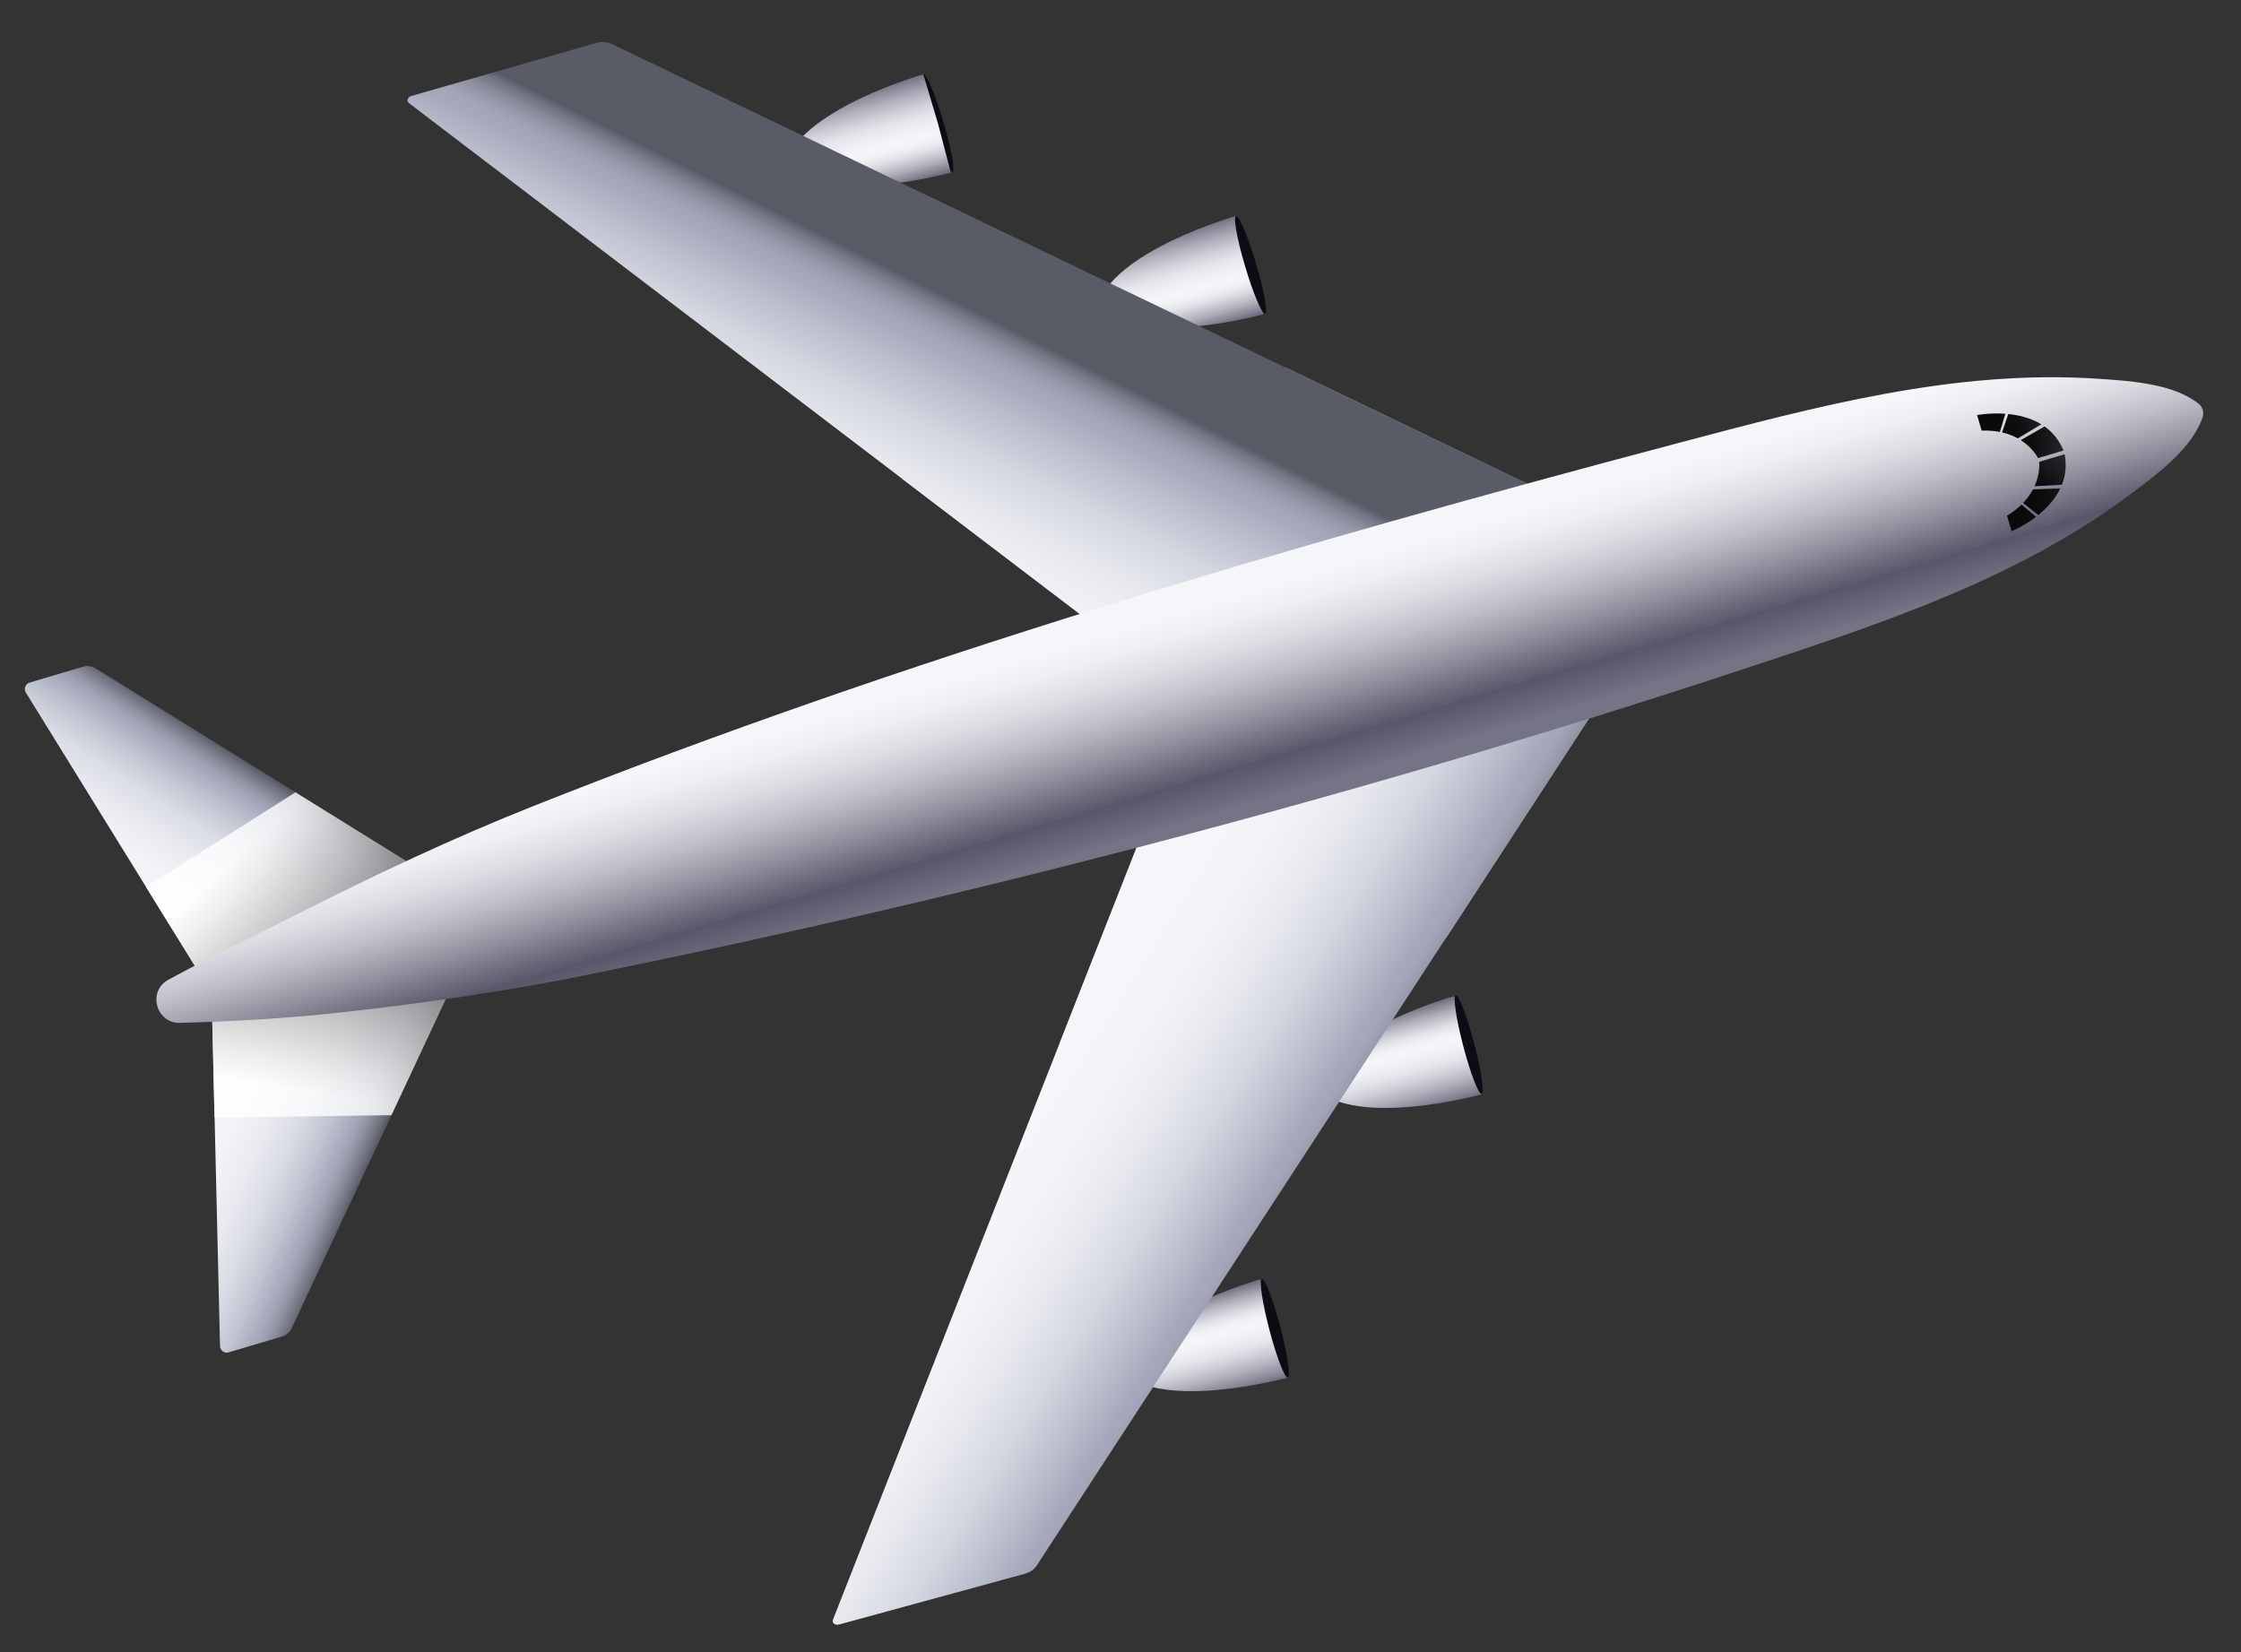 <svg width="118" height="87" viewBox="0 0 118 87" fill="none" xmlns="http://www.w3.org/2000/svg">
<rect x="0" y="0" width="118" height="87" fill="#333333" stroke="none"/>
<path d="M65.849 13.949L65.082 11.372C65.082 11.372 58.53 13.222 57.746 16.215C59.97 18.368 66.531 16.549 66.531 16.549L65.849 13.949Z" fill="url(#paint0_linear_7104_107675)"/>
<path d="M65.563 14.028C65.984 15.447 66.453 16.562 66.61 16.515C66.767 16.467 66.553 15.28 66.13 13.859C65.708 12.44 65.239 11.325 65.082 11.373C64.925 11.42 65.139 12.607 65.563 14.028Z" fill="url(#paint1_linear_7104_107675)"/>
<path d="M49.099 6.569C49.52 7.988 49.989 9.103 50.147 9.056C50.304 9.008 50.089 7.819 49.666 6.4C49.244 4.981 48.775 3.866 48.618 3.913C48.461 3.961 48.675 5.148 49.099 6.569Z" fill="url(#paint2_linear_7104_107675)"/>
<path style="mix-blend-mode:multiply" opacity="0.8" d="M67.725 19.372L81.385 25.932C74.608 27.763 64.099 30.706 57.347 32.708L47.499 25.206L67.725 19.372Z" fill="url(#paint3_linear_7104_107675)"/>
<path d="M77.332 55.024L78.014 57.625C78.014 57.625 71.453 59.441 69.23 57.291C70.016 54.297 76.566 52.448 76.566 52.448L77.332 55.024Z" fill="url(#paint4_linear_7104_107675)"/>
<path d="M78.014 57.603C78.172 57.562 77.996 56.366 77.62 54.934C77.245 53.501 76.812 52.373 76.654 52.414C76.496 52.456 76.672 53.651 77.048 55.084C77.423 56.517 77.856 57.644 78.014 57.603Z" fill="url(#paint5_linear_7104_107675)"/>
<path d="M67.125 69.938L67.807 72.539C67.807 72.539 61.246 74.355 59.023 72.205C59.809 69.211 66.358 67.362 66.358 67.362L67.125 69.938Z" fill="url(#paint6_linear_7104_107675)"/>
<path d="M66.839 70.019C66.464 68.586 66.288 67.392 66.445 67.349C66.602 67.306 67.036 68.435 67.413 69.868C67.788 71.301 67.964 72.496 67.807 72.539C67.65 72.579 67.216 71.453 66.839 70.019Z" fill="url(#paint7_linear_7104_107675)"/>
<path style="mix-blend-mode:multiply" opacity="0.8" d="M76.124 49.413L84.4 36.72C77.656 38.669 67.142 41.602 60.334 43.392L55.805 54.913L76.124 49.413Z" fill="url(#paint8_linear_7104_107675)"/>
<path d="M1.561 35.942L4.356 35.111C4.591 35.042 4.843 35.075 5.053 35.204L22.654 46.123L11.143 52.287L1.362 36.471C1.237 36.271 1.337 36.008 1.563 35.942L1.561 35.942Z" fill="url(#paint9_linear_7104_107675)"/>
<path style="mix-blend-mode:multiply" opacity="0.8" d="M15.557 41.721L22.652 46.123L11.139 52.287L7.687 46.706L15.557 41.721Z" fill="url(#paint10_linear_7104_107675)"/>
<path d="M12.042 71.21L14.837 70.38C15.072 70.311 15.265 70.144 15.37 69.922L24.151 51.162L11.143 52.287L11.585 70.879C11.59 71.114 11.818 71.279 12.044 71.213L12.042 71.21Z" fill="url(#paint11_linear_7104_107675)"/>
<path style="mix-blend-mode:multiply" opacity="0.8" d="M20.61 58.723L24.149 51.162L11.139 52.287L11.296 58.847L20.61 58.723Z" fill="url(#paint12_linear_7104_107675)"/>
<path d="M49.385 6.49L48.618 3.913C48.618 3.913 42.066 5.762 41.283 8.756C43.506 10.908 50.067 9.09 50.067 9.09L49.385 6.49Z" fill="url(#paint13_linear_7104_107675)"/>
<path d="M21.663 5.051L31.422 2.256C31.686 2.18 31.966 2.197 32.191 2.306L81.423 25.949L72.436 31.316L57.6 32.901L21.537 5.432C21.392 5.321 21.464 5.111 21.663 5.051Z" fill="url(#paint14_linear_7104_107675)"/>
<path d="M44.168 85.545L53.961 82.872C54.227 82.8 54.455 82.64 54.592 82.433L84.421 36.684L73.955 36.756L60.448 43.094L43.86 85.284C43.795 85.452 43.964 85.598 44.166 85.543L44.168 85.545Z" fill="url(#paint15_linear_7104_107675)"/>
<path d="M15.726 48.1C19.765 46.059 23.86 44.123 28.064 42.453C47.592 34.691 68.025 28.712 88.332 23.338C95.605 21.413 102.954 19.426 110.555 19.949C112.098 20.055 114.447 20.188 115.781 21.271C115.978 21.432 116.061 21.711 115.983 21.953C115.456 23.591 113.562 24.985 112.326 25.915C106.246 30.505 99.002 32.852 91.859 35.214C72.149 41.727 51.51 47.151 31.026 51.312C26.594 52.212 22.129 52.859 17.637 53.344C15.027 53.626 12.263 53.786 9.479 53.862C8.213 53.895 7.753 52.194 8.865 51.59C11.159 50.346 13.493 49.227 15.724 48.1L15.726 48.1Z" fill="url(#paint16_linear_7104_107675)"/>
<path d="M107.127 25.608C107.447 24.898 107.371 24.318 107.371 24.318L108.715 23.918C108.829 24.524 108.755 25.06 108.57 25.526L107.127 25.605L107.127 25.608Z" fill="url(#paint17_linear_7104_107675)"/>
<path d="M106.442 26.571L107.207 27.216C106.544 27.72 105.921 27.973 105.921 27.973L105.678 27.154C105.987 26.972 106.237 26.773 106.442 26.571Z" fill="url(#paint18_linear_7104_107675)"/>
<path d="M106.525 26.487C106.754 26.249 106.923 26.003 107.048 25.769L108.487 25.717C108.211 26.299 107.768 26.764 107.327 27.12L106.527 26.487L106.525 26.487Z" fill="url(#paint19_linear_7104_107675)"/>
<path d="M106.403 23.177C107.059 23.596 107.312 24.123 107.312 24.123L108.655 23.724C108.42 23.154 108.065 22.747 107.656 22.456L106.403 23.177Z" fill="url(#paint20_linear_7104_107675)"/>
<path d="M105.304 22.744L105.593 21.788C104.761 21.726 104.103 21.857 104.103 21.857L104.345 22.676C104.704 22.66 105.02 22.69 105.304 22.747L105.304 22.744Z" fill="url(#paint21_linear_7104_107675)"/>
<path d="M105.42 22.769C105.742 22.843 106.018 22.955 106.25 23.084L107.485 22.344C106.935 22.007 106.311 21.859 105.747 21.803L105.42 22.771L105.42 22.769Z" fill="url(#paint22_linear_7104_107675)"/>
<defs>
<linearGradient id="paint0_linear_7104_107675" x1="61.115" y1="12.531" x2="62.591" y2="17.811" gradientUnits="userSpaceOnUse">
<stop stop-color="#757486"/>
<stop offset="0.05" stop-color="#8A8A99"/>
<stop offset="0.16" stop-color="#B0B0BC"/>
<stop offset="0.27" stop-color="#CECED7"/>
<stop offset="0.37" stop-color="#E3E4EA"/>
<stop offset="0.48" stop-color="#F0F1F6"/>
<stop offset="0.57" stop-color="#F5F6FA"/>
<stop offset="0.63" stop-color="#F0F1F5"/>
<stop offset="0.7" stop-color="#E2E2E8"/>
<stop offset="0.77" stop-color="#CBCAD3"/>
<stop offset="0.85" stop-color="#ABA9B5"/>
<stop offset="0.93" stop-color="#827F8F"/>
<stop offset="1" stop-color="#5A566A"/>
</linearGradient>
<linearGradient id="paint1_linear_7104_107675" x1="66.982" y1="13.604" x2="66.415" y2="13.773" gradientUnits="userSpaceOnUse">
<stop stop-color="#36363F"/>
<stop offset="0.35" stop-color="#2B2B34"/>
<stop offset="0.96" stop-color="#0E0D16"/>
<stop offset="0.99" stop-color="#0D0C15"/>
</linearGradient>
<linearGradient id="paint2_linear_7104_107675" x1="50.561" y1="6.134" x2="49.994" y2="6.303" gradientUnits="userSpaceOnUse">
<stop stop-color="#36363F"/>
<stop offset="0.35" stop-color="#2B2B34"/>
<stop offset="0.96" stop-color="#0E0D16"/>
<stop offset="0.99" stop-color="#0D0C15"/>
</linearGradient>
<linearGradient id="paint3_linear_7104_107675" x1="60.949" y1="34.391" x2="57.117" y2="24.318" gradientUnits="userSpaceOnUse">
<stop stop-color="#808080"/>
<stop offset="0.44" stop-color="#BEBEBE"/>
<stop offset="0.81" stop-color="#EDEDED"/>
<stop offset="1" stop-color="white"/>
</linearGradient>
<linearGradient id="paint4_linear_7104_107675" x1="73.989" y1="58.684" x2="72.512" y2="53.405" gradientUnits="userSpaceOnUse">
<stop stop-color="#757486"/>
<stop offset="0.05" stop-color="#8A8A99"/>
<stop offset="0.16" stop-color="#B0B0BC"/>
<stop offset="0.27" stop-color="#CECED7"/>
<stop offset="0.37" stop-color="#E3E4EA"/>
<stop offset="0.48" stop-color="#F0F1F6"/>
<stop offset="0.57" stop-color="#F5F6FA"/>
<stop offset="0.63" stop-color="#F0F1F5"/>
<stop offset="0.7" stop-color="#E2E2E8"/>
<stop offset="0.77" stop-color="#CBCAD3"/>
<stop offset="0.85" stop-color="#ABA9B5"/>
<stop offset="0.93" stop-color="#827F8F"/>
<stop offset="1" stop-color="#5A566A"/>
</linearGradient>
<linearGradient id="paint5_linear_7104_107675" x1="78.452" y1="54.741" x2="77.881" y2="54.891" gradientUnits="userSpaceOnUse">
<stop stop-color="#36363F"/>
<stop offset="0.35" stop-color="#2B2B34"/>
<stop offset="0.96" stop-color="#0E0D16"/>
<stop offset="0.99" stop-color="#0D0C15"/>
</linearGradient>
<linearGradient id="paint6_linear_7104_107675" x1="63.782" y1="73.601" x2="62.305" y2="68.319" gradientUnits="userSpaceOnUse">
<stop stop-color="#757486"/>
<stop offset="0.05" stop-color="#8A8A99"/>
<stop offset="0.16" stop-color="#B0B0BC"/>
<stop offset="0.27" stop-color="#CECED7"/>
<stop offset="0.37" stop-color="#E3E4EA"/>
<stop offset="0.48" stop-color="#F0F1F6"/>
<stop offset="0.57" stop-color="#F5F6FA"/>
<stop offset="0.63" stop-color="#F0F1F5"/>
<stop offset="0.7" stop-color="#E2E2E8"/>
<stop offset="0.77" stop-color="#CBCAD3"/>
<stop offset="0.85" stop-color="#ABA9B5"/>
<stop offset="0.93" stop-color="#827F8F"/>
<stop offset="1" stop-color="#5A566A"/>
</linearGradient>
<linearGradient id="paint7_linear_7104_107675" x1="68.261" y1="69.642" x2="67.689" y2="69.792" gradientUnits="userSpaceOnUse">
<stop stop-color="#36363F"/>
<stop offset="0.35" stop-color="#2B2B34"/>
<stop offset="0.96" stop-color="#0E0D16"/>
<stop offset="0.99" stop-color="#0D0C15"/>
</linearGradient>
<linearGradient id="paint8_linear_7104_107675" x1="71.513" y1="37.135" x2="73.46" y2="47.735" gradientUnits="userSpaceOnUse">
<stop stop-color="#808080"/>
<stop offset="0.44" stop-color="#BEBEBE"/>
<stop offset="0.81" stop-color="#EDEDED"/>
<stop offset="1" stop-color="white"/>
</linearGradient>
<linearGradient id="paint9_linear_7104_107675" x1="7.482" y1="48.059" x2="12.791" y2="39.907" gradientUnits="userSpaceOnUse">
<stop stop-color="#F5F6FA"/>
<stop offset="0.25" stop-color="#F2F3F7"/>
<stop offset="0.41" stop-color="#E9EAF0"/>
<stop offset="0.56" stop-color="#D9DCE4"/>
<stop offset="0.69" stop-color="#C4C7D3"/>
<stop offset="0.81" stop-color="#A8ACBE"/>
<stop offset="0.82" stop-color="#A6AABC"/>
<stop offset="0.85" stop-color="#9FA3B4"/>
<stop offset="0.9" stop-color="#8C909F"/>
<stop offset="0.96" stop-color="#6D717D"/>
<stop offset="0.99" stop-color="#595C66"/>
</linearGradient>
<linearGradient id="paint10_linear_7104_107675" x1="17.806" y1="50.169" x2="12.912" y2="44.769" gradientUnits="userSpaceOnUse">
<stop stop-color="#808080"/>
<stop offset="0.44" stop-color="#BEBEBE"/>
<stop offset="0.81" stop-color="#EDEDED"/>
<stop offset="1" stop-color="white"/>
</linearGradient>
<linearGradient id="paint11_linear_7104_107675" x1="10.379" y1="57.816" x2="19.279" y2="61.745" gradientUnits="userSpaceOnUse">
<stop stop-color="#F5F6FA"/>
<stop offset="0.25" stop-color="#F2F3F7"/>
<stop offset="0.41" stop-color="#E9EAF0"/>
<stop offset="0.56" stop-color="#D9DCE4"/>
<stop offset="0.69" stop-color="#C4C7D3"/>
<stop offset="0.81" stop-color="#A8ACBE"/>
<stop offset="0.82" stop-color="#A6AABC"/>
<stop offset="0.85" stop-color="#9FA3B4"/>
<stop offset="0.9" stop-color="#8C909F"/>
<stop offset="0.96" stop-color="#6D717D"/>
<stop offset="0.99" stop-color="#595C66"/>
</linearGradient>
<linearGradient id="paint12_linear_7104_107675" x1="17.873" y1="50.408" x2="16.722" y2="57.605" gradientUnits="userSpaceOnUse">
<stop stop-color="#808080"/>
<stop offset="0.44" stop-color="#BEBEBE"/>
<stop offset="0.81" stop-color="#EDEDED"/>
<stop offset="1" stop-color="white"/>
</linearGradient>
<linearGradient id="paint13_linear_7104_107675" x1="44.653" y1="5.073" x2="46.13" y2="10.352" gradientUnits="userSpaceOnUse">
<stop stop-color="#757486"/>
<stop offset="0.05" stop-color="#8A8A99"/>
<stop offset="0.16" stop-color="#B0B0BC"/>
<stop offset="0.27" stop-color="#CECED7"/>
<stop offset="0.37" stop-color="#E3E4EA"/>
<stop offset="0.48" stop-color="#F0F1F6"/>
<stop offset="0.57" stop-color="#F5F6FA"/>
<stop offset="0.63" stop-color="#F0F1F5"/>
<stop offset="0.7" stop-color="#E2E2E8"/>
<stop offset="0.77" stop-color="#CBCAD3"/>
<stop offset="0.85" stop-color="#ABA9B5"/>
<stop offset="0.93" stop-color="#827F8F"/>
<stop offset="1" stop-color="#5A566A"/>
</linearGradient>
<linearGradient id="paint14_linear_7104_107675" x1="37.929" y1="25.957" x2="44.504" y2="12.822" gradientUnits="userSpaceOnUse">
<stop stop-color="#F5F6FA"/>
<stop offset="0.2" stop-color="#F1F2F7"/>
<stop offset="0.37" stop-color="#E6E8EE"/>
<stop offset="0.54" stop-color="#D4D6E0"/>
<stop offset="0.7" stop-color="#BABECC"/>
<stop offset="0.81" stop-color="#A6AABC"/>
<stop offset="0.85" stop-color="#A2A6B8"/>
<stop offset="0.89" stop-color="#979BAC"/>
<stop offset="0.93" stop-color="#858998"/>
<stop offset="0.97" stop-color="#6D707C"/>
<stop offset="0.99" stop-color="#595C66"/>
</linearGradient>
<linearGradient id="paint15_linear_7104_107675" x1="56.205" y1="56.286" x2="68.639" y2="64.106" gradientUnits="userSpaceOnUse">
<stop stop-color="#F5F6FA"/>
<stop offset="0.2" stop-color="#F1F2F7"/>
<stop offset="0.37" stop-color="#E6E8EE"/>
<stop offset="0.54" stop-color="#D4D6E0"/>
<stop offset="0.7" stop-color="#BABECC"/>
<stop offset="0.81" stop-color="#A6AABC"/>
<stop offset="0.85" stop-color="#A2A6B8"/>
<stop offset="0.89" stop-color="#979BAC"/>
<stop offset="0.93" stop-color="#858998"/>
<stop offset="0.97" stop-color="#6D707C"/>
<stop offset="0.99" stop-color="#595C66"/>
</linearGradient>
<linearGradient id="paint16_linear_7104_107675" x1="60.803" y1="32.727" x2="63.846" y2="42.961" gradientUnits="userSpaceOnUse">
<stop stop-color="#F5F6FA"/>
<stop offset="0.1" stop-color="#EEEFF4"/>
<stop offset="0.24" stop-color="#DDDDE4"/>
<stop offset="0.4" stop-color="#C1C0C9"/>
<stop offset="0.57" stop-color="#9996A4"/>
<stop offset="0.76" stop-color="#676275"/>
<stop offset="0.78" stop-color="#635E71"/>
<stop offset="0.81" stop-color="#5A566A"/>
<stop offset="0.92" stop-color="#686679"/>
<stop offset="1" stop-color="#757486"/>
</linearGradient>
<linearGradient id="paint17_linear_7104_107675" x1="109.402" y1="23.337" x2="106.949" y2="26.047" gradientUnits="userSpaceOnUse">
<stop stop-color="#3D3D43"/>
<stop offset="0.15" stop-color="#303035"/>
<stop offset="0.46" stop-color="#1C1B1E"/>
<stop offset="0.75" stop-color="#0F0E0F"/>
<stop offset="1" stop-color="#0B0A0B"/>
</linearGradient>
<linearGradient id="paint18_linear_7104_107675" x1="108.455" y1="27.213" x2="106.939" y2="27.239" gradientUnits="userSpaceOnUse">
<stop stop-color="#3D3D43"/>
<stop offset="0.15" stop-color="#303035"/>
<stop offset="0.46" stop-color="#1C1B1E"/>
<stop offset="0.75" stop-color="#0F0E0F"/>
<stop offset="1" stop-color="#0B0A0B"/>
</linearGradient>
<linearGradient id="paint19_linear_7104_107675" x1="110.47" y1="25.453" x2="107.056" y2="26.468" gradientUnits="userSpaceOnUse">
<stop stop-color="#3D3D43"/>
<stop offset="0.15" stop-color="#303035"/>
<stop offset="0.46" stop-color="#1C1B1E"/>
<stop offset="0.75" stop-color="#0F0E0F"/>
<stop offset="1" stop-color="#0B0A0B"/>
</linearGradient>
<linearGradient id="paint20_linear_7104_107675" x1="109.723" y1="23.279" x2="106.094" y2="23.261" gradientUnits="userSpaceOnUse">
<stop stop-color="#3D3D43"/>
<stop offset="0.15" stop-color="#303035"/>
<stop offset="0.46" stop-color="#1C1B1E"/>
<stop offset="0.75" stop-color="#0F0E0F"/>
<stop offset="1" stop-color="#0B0A0B"/>
</linearGradient>
<linearGradient id="paint21_linear_7104_107675" x1="106.53" y1="21.112" x2="105.123" y2="22.018" gradientUnits="userSpaceOnUse">
<stop stop-color="#3D3D43"/>
<stop offset="0.15" stop-color="#303035"/>
<stop offset="0.46" stop-color="#1C1B1E"/>
<stop offset="0.75" stop-color="#0F0E0F"/>
<stop offset="1" stop-color="#0B0A0B"/>
</linearGradient>
<linearGradient id="paint22_linear_7104_107675" x1="108.412" y1="21.381" x2="105.496" y2="22.643" gradientUnits="userSpaceOnUse">
<stop stop-color="#3D3D43"/>
<stop offset="0.15" stop-color="#303035"/>
<stop offset="0.46" stop-color="#1C1B1E"/>
<stop offset="0.75" stop-color="#0F0E0F"/>
<stop offset="1" stop-color="#0B0A0B"/>
</linearGradient>
</defs>
</svg>

